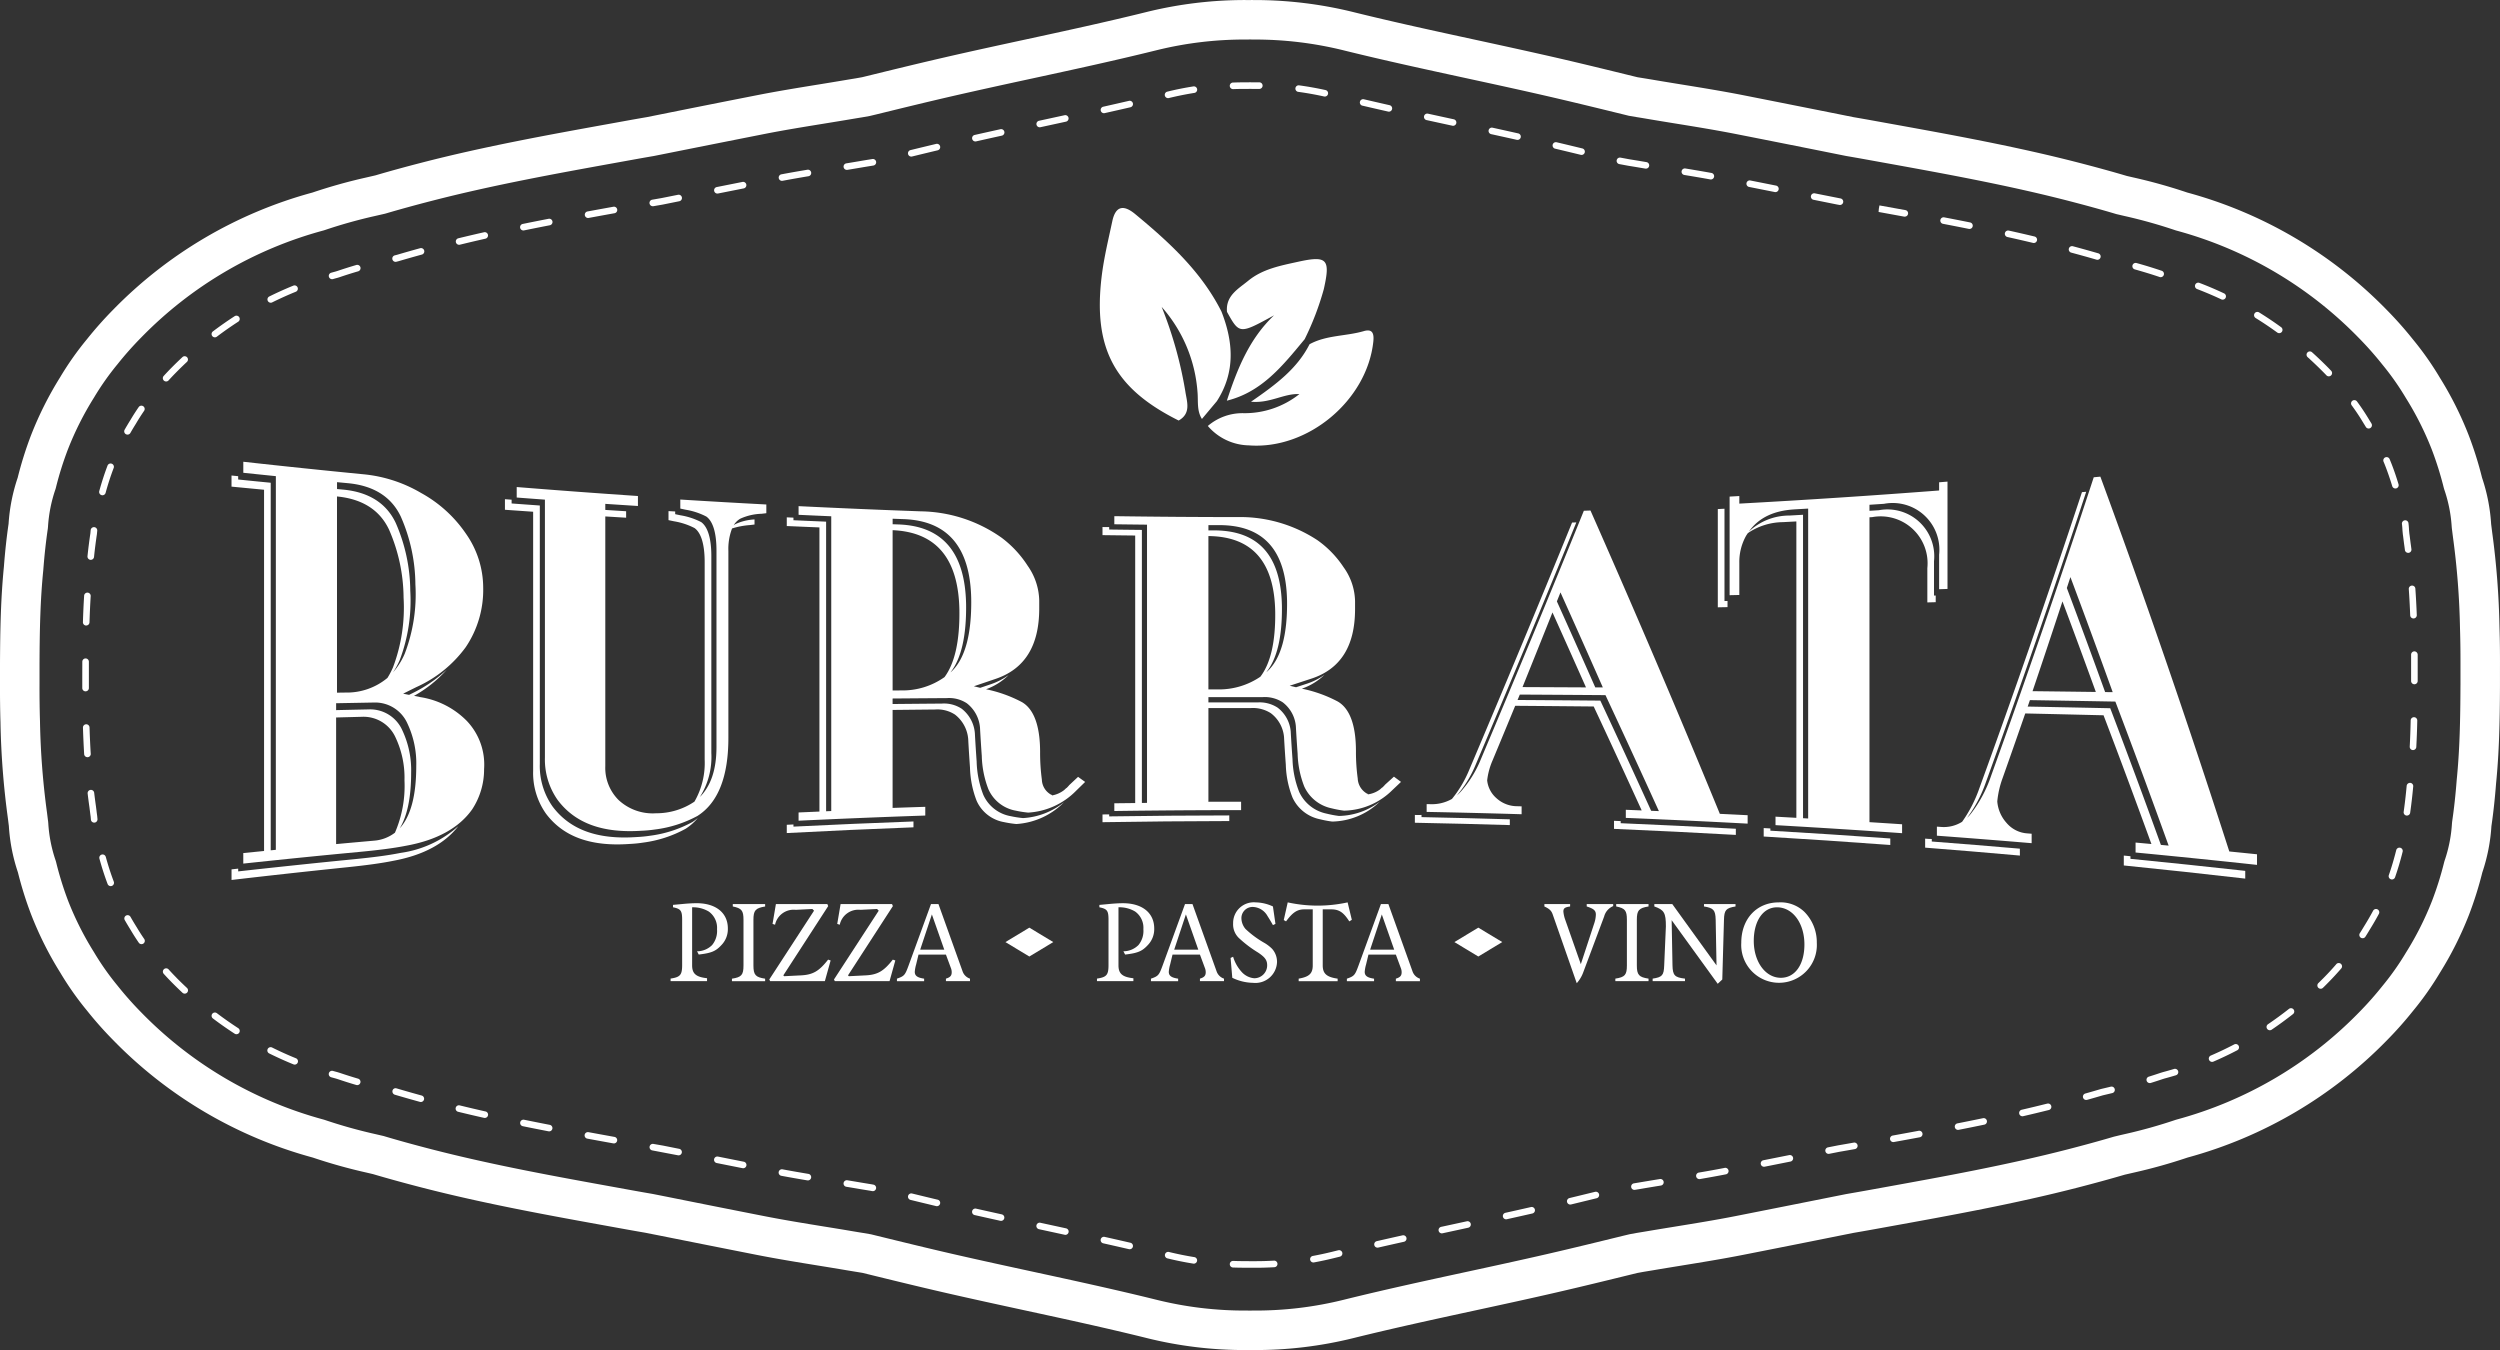 <svg xmlns="http://www.w3.org/2000/svg" xmlns:xlink="http://www.w3.org/1999/xlink" id="Group_97" data-name="Group 97" width="320.797" height="173.239" viewBox="0 0 320.797 173.239"><rect x="0" y="0" width="320.797" height="173.239" fill="#333333" stroke="none"/><defs><clipPath id="clip-path"><rect id="Rectangle_390" data-name="Rectangle 390" width="320.797" height="173.239" fill="#fff"></rect></clipPath></defs><g id="Group_95" data-name="Group 95" clip-path="url(#clip-path)"><path id="Path_495" data-name="Path 495" d="M203.1,179.309q-1.646.366-3.3.745a.422.422,0,0,0,.095.834.388.388,0,0,0,.095-.011q1.65-.378,3.293-.743a.422.422,0,0,0-.183-.825" transform="translate(-23.13 -20.791)" fill="#fff"></path><path id="Path_496" data-name="Path 496" d="M193.781,181.473l-.755.187c-.832.206-1.68.389-2.518.544a.422.422,0,0,0,.075.837.377.377,0,0,0,.077-.007c.856-.157,1.72-.344,2.569-.554l.753-.186a.422.422,0,0,0-.2-.82" transform="translate(-22.051 -21.042)" fill="#fff"></path><path id="Path_497" data-name="Path 497" d="M184.18,182.981c-.777.045-1.564.069-2.34.069l-.529,0-.11,0-.127,0-.1,0-.15-.005-.426,0q-.728,0-1.453-.027a.415.415,0,0,0-.438.407.423.423,0,0,0,.407.438q.741.027,1.484.027l.336,0,.232.005.105,0h.137l.113,0,.515,0c.792,0,1.6-.024,2.39-.07a.422.422,0,1,0-.049-.843" transform="translate(-20.7 -21.218)" fill="#fff"></path><path id="Path_498" data-name="Path 498" d="M172.864,182.382c-1.094-.176-2.2-.4-3.278-.664a.423.423,0,0,0-.2.821c1.1.27,2.229.5,3.344.676a.443.443,0,0,0,.068.006.423.423,0,0,0,.066-.84" transform="translate(-19.604 -21.07)" fill="#fff"></path><path id="Path_499" data-name="Path 499" d="M154.242,178.2l-3.3-.717a.422.422,0,0,0-.179.826l3.3.716a.405.405,0,0,0,.091.011.423.423,0,0,0,.089-.835" transform="translate(-17.443 -20.58)" fill="#fff"></path><path id="Path_500" data-name="Path 500" d="M163.574,180.284q-1.651-.382-3.3-.751a.422.422,0,1,0-.185.824q1.643.369,3.292.75a.433.433,0,0,0,.1.011.422.422,0,0,0,.095-.834" transform="translate(-18.526 -20.817)" fill="#fff"></path><path id="Path_501" data-name="Path 501" d="M169.759,57.463c1.64-.937,1.046-2.433.852-3.749a51.647,51.647,0,0,0-3.036-10.832,18.477,18.477,0,0,1,4.6,10.926c.105,1.164-.111,2.385.568,3.453l1.916-2.283c2.393-3.718,2.125-7.574.591-11.494-2.588-5.142-6.723-8.914-11.066-12.507-1.5-1.243-2.526-1.061-2.946.926-.5,2.349-1.074,4.693-1.361,7.071-1.118,9.265,1.659,14.385,9.88,18.489" transform="translate(-18.512 -3.501)" fill="#fff"></path><path id="Path_502" data-name="Path 502" d="M178.094,44.378c1.6,2.877,1.6,2.876,6.042.443-3.2,3.03-4.738,6.936-6.06,10.955,4.523-1.117,7.214-4.55,9.983-7.886a35.869,35.869,0,0,0,2.457-6.417c.872-3.877.445-4.346-3.331-3.515-2.244.493-4.535.926-6.371,2.433-1.276,1.046-2.908,1.913-2.719,3.985Z" transform="translate(-20.649 -4.361)" fill="#fff"></path><path id="Path_503" data-name="Path 503" d="M188.369,49.735c-1.589,3.137-4.3,5.164-7.512,7.376,2.454.23,4.222-1.081,6.209-.98a11.275,11.275,0,0,1-7.1,2.451,6.833,6.833,0,0,0-4.649,1.64h0a7.109,7.109,0,0,0,5.261,2.489c7.58.585,15.182-5.782,15.976-13.33.112-1.07-.139-1.646-1.229-1.329C193.032,48.721,190.534,48.547,188.369,49.735Z" transform="translate(-20.33 -5.562)" fill="#fff"></path><path id="Path_504" data-name="Path 504" d="M100.1,139.08v-7.454a3.935,3.935,0,0,1,2.13.54,2.56,2.56,0,0,1,1.065,2.269,2.847,2.847,0,0,1-.633,2.037,2.746,2.746,0,0,1-1.929.8l.216.416c1.59-.185,2.161-.416,2.87-1.172a2.942,2.942,0,0,0,.865-2.176c0-2.007-1.544-3.241-4.013-3.241-.447,0-1.064.031-1.852.108l-1.173.108v.309c1,.2,1.173.432,1.173,1.605v5.8c0,1.265-.231,1.559-1.482,1.744v.324h4.677v-.37c-1.42-.155-1.914-.586-1.914-1.651" transform="translate(-11.287 -15.202)" fill="#fff"></path><path id="Path_505" data-name="Path 505" d="M106.35,131.533c1.142.232,1.374.524,1.374,1.713V139.1c0,1.219-.247,1.513-1.482,1.7v.324H110.5v-.324c-1.234-.185-1.5-.478-1.5-1.7v-5.849c0-1.22.263-1.513,1.5-1.713v-.309H106.35Z" transform="translate(-12.32 -15.217)" fill="#fff"></path><path id="Path_506" data-name="Path 506" d="M115.7,140.376l-2.13.108-.108-.108,5.757-8.889-.109-.263h-6.6l-.432,2.547.324.108a2.437,2.437,0,0,1,2.655-1.914l2.13-.108.217.216-5.742,8.828.109.216h7.021l.741-2.655-.324-.108c-1.173,1.5-1.96,1.945-3.5,2.022" transform="translate(-12.947 -15.217)" fill="#fff"></path><path id="Path_507" data-name="Path 507" d="M125.09,140.376l-2.13.108-.108-.108,5.757-8.889-.109-.263h-6.6l-.432,2.547.324.108a2.437,2.437,0,0,1,2.655-1.914l2.13-.108.217.216-5.742,8.828.109.216h7.021l.741-2.655-.324-.108c-1.173,1.5-1.96,1.945-3.5,2.022" transform="translate(-14.036 -15.217)" fill="#fff"></path><path id="Path_508" data-name="Path 508" d="M138.606,139.836l-3.087-8.612h-.957l-2.87,7.872c-.463,1.266-.556,1.373-1.5,1.7v.324h3.488v-.324c-.865-.124-1.2-.37-1.2-.88a4.6,4.6,0,0,1,.17-.926l.309-1.281h3.519l.632,1.712a1.418,1.418,0,0,1,.109.556c0,.432-.186.648-.741.818v.324h3.086v-.324a1.5,1.5,0,0,1-.957-.957m-5.432-2.763,1.5-4.522,1.589,4.522Z" transform="translate(-15.097 -15.217)" fill="#fff"></path><path id="Path_509" data-name="Path 509" d="M162.621,137.275l.216.416c1.59-.185,2.161-.416,2.87-1.172a2.942,2.942,0,0,0,.865-2.176c0-2.006-1.543-3.241-4.013-3.241-.447,0-1.064.031-1.852.108l-1.172.109v.308c1,.2,1.172.433,1.172,1.605v5.8c0,1.266-.231,1.559-1.481,1.744v.324H163.9v-.37c-1.42-.155-1.914-.587-1.914-1.652v-7.454a3.933,3.933,0,0,1,2.13.54,2.559,2.559,0,0,1,1.065,2.269,2.849,2.849,0,0,1-.632,2.037,2.746,2.746,0,0,1-1.93.8" transform="translate(-18.464 -15.202)" fill="#fff"></path><path id="Path_510" data-name="Path 510" d="M175.476,139.836l-3.087-8.612h-.957l-2.87,7.872c-.463,1.266-.556,1.373-1.5,1.7v.324h3.488v-.324c-.865-.124-1.2-.37-1.2-.88a4.532,4.532,0,0,1,.17-.926l.309-1.281h3.518l.633,1.712a1.418,1.418,0,0,1,.109.556c0,.432-.186.648-.742.818v.324h3.087v-.324a1.5,1.5,0,0,1-.957-.957m-5.432-2.763,1.5-4.522,1.59,4.522Z" transform="translate(-19.372 -15.217)" fill="#fff"></path><path id="Path_511" data-name="Path 511" d="M181.676,140.719a2.462,2.462,0,0,1-1.666-.85,5,5,0,0,1-1.065-1.913l-.324.154.217,2.547a6.338,6.338,0,0,0,2.669.648,2.779,2.779,0,0,0,3.071-2.639,2.5,2.5,0,0,0-.633-1.728,4.883,4.883,0,0,0-.957-.741,12.457,12.457,0,0,1-2.454-1.806,2.2,2.2,0,0,1-.524-1.343,1.435,1.435,0,0,1,1.482-1.481,2.236,2.236,0,0,1,1.852,1.141c.216.339.463.742.71,1.189l.324-.155-.324-2.238a5.46,5.46,0,0,0-2.222-.525,2.654,2.654,0,0,0-2.886,2.7,2.421,2.421,0,0,0,.85,1.975,14.89,14.89,0,0,0,2.345,1.76c.9.6,1.173.987,1.173,1.635a1.654,1.654,0,0,1-1.636,1.667" transform="translate(-20.713 -15.188)" fill="#fff"></path><path id="Path_512" data-name="Path 512" d="M195.072,133.218l-.54-2.238a17.941,17.941,0,0,1-7.686,0l-.509,2.268.294.17c.849-1.157,1.435-1.544,2.361-1.544h1.064v7.192c0,1.034-.447,1.467-1.805,1.7v.324h5v-.324c-1.42-.2-1.914-.648-1.914-1.7v-7.192H192.4c1.033,0,1.6.371,2.345,1.544Z" transform="translate(-21.607 -15.188)" fill="#fff"></path><path id="Path_513" data-name="Path 513" d="M203.913,139.836l-3.087-8.612h-.957L197,139.1c-.463,1.266-.556,1.373-1.5,1.7v.324h3.488v-.324c-.865-.124-1.2-.37-1.2-.88a4.6,4.6,0,0,1,.17-.926l.309-1.281h3.519l.632,1.712a1.418,1.418,0,0,1,.109.556c0,.432-.186.648-.741.818v.324h3.086v-.324a1.5,1.5,0,0,1-.957-.957m-5.432-2.763,1.5-4.522,1.59,4.522Z" transform="translate(-22.67 -15.217)" fill="#fff"></path><path id="Path_514" data-name="Path 514" d="M229.6,131.533c.911.294,1.173.524,1.173,1.049a3.869,3.869,0,0,1-.217,1.142l-1.713,5.216-2.021-5.756a4.184,4.184,0,0,1-.217-1c0-.416.186-.555.864-.648v-.309h-3.3v.309c.663.309.895.54,1.065,1.018l3.086,8.828a4.367,4.367,0,0,0,.849-1.436l2.67-7.13a1.989,1.989,0,0,1,1.157-1.328v-.263H229.6Z" transform="translate(-25.994 -15.217)" fill="#fff"></path><path id="Path_515" data-name="Path 515" d="M238.726,140.793c-1.234-.185-1.5-.478-1.5-1.7v-5.849c0-1.219.263-1.513,1.5-1.712v-.309h-4.151v.309c1.142.232,1.374.524,1.374,1.712v5.849c0,1.22-.248,1.513-1.482,1.7v.324h4.259Z" transform="translate(-27.188 -15.217)" fill="#fff"></path><path id="Path_516" data-name="Path 516" d="M246.469,131.533c1.235.2,1.467.462,1.5,1.713l.109,5.849-5.68-7.872h-2.3v.309c1.266.447,1.482.818,1.482,2.562l-.216,5c-.047,1.281-.248,1.513-1.482,1.7v.324h4.151v-.324c-1.327-.154-1.574-.416-1.605-1.7l-.108-5.8,5.911,8.164.587-.555.216-7.655c.031-1.266.263-1.513,1.482-1.713v-.309h-4.044Z" transform="translate(-27.816 -15.217)" fill="#fff"></path><path id="Path_517" data-name="Path 517" d="M257.56,130.98c-2.839,0-4.814,2.115-4.814,5.186a4.854,4.854,0,1,0,9.692,0,5.549,5.549,0,0,0-1.59-3.967,4.4,4.4,0,0,0-3.288-1.219m.263,9.677c-1.976,0-3.473-2.053-3.473-4.738,0-2.561,1.2-4.306,2.979-4.306,2.021,0,3.519,2.038,3.519,4.769,0,2.578-1.2,4.275-3.025,4.275" transform="translate(-29.308 -15.188)" fill="#fff"></path><path id="Path_518" data-name="Path 518" d="M211.106,136.5l3.069,1.853,3.07-1.853-3.07-1.853Z" transform="translate(-24.48 -15.614)" fill="#fff"></path><path id="Path_519" data-name="Path 519" d="M149.007,134.648l-3.069,1.853,3.069,1.852,3.069-1.852Z" transform="translate(-16.923 -15.614)" fill="#fff"></path><path id="Path_520" data-name="Path 520" d="M55.3,123.349c-1.639.33-3.617.579-5.932.807q-7.456.736-14.906,1.567v-.355l-.854.093v1.361q7.448-.869,14.9-1.638c2.316-.24,4.294-.5,5.932-.835,3.762-.707,6.541-2.2,8.264-4.428a13.983,13.983,0,0,1-7.409,3.428" transform="translate(-3.897 -13.906)" fill="#fff"></path><path id="Path_521" data-name="Path 521" d="M98.046,113.364a6.827,6.827,0,0,1-.7.522,15.454,15.454,0,0,1-5.434,1.757,16.393,16.393,0,0,1-1.754.171c-4.924.338-8.488-.9-10.751-3.918a9.027,9.027,0,0,1-1.64-5.455V73.269q-1.81-.129-3.619-.262v-.483c-.286-.021-.57-.041-.856-.063v1.355q1.81.129,3.619.253v33.268a9.047,9.047,0,0,0,1.641,5.466c2.262,3.017,5.826,4.249,10.749,3.894a16.1,16.1,0,0,0,1.755-.177,15.443,15.443,0,0,0,5.433-1.777,6.975,6.975,0,0,0,1.558-1.381" transform="translate(-8.499 -8.403)" fill="#fff"></path><path id="Path_522" data-name="Path 522" d="M114.2,119.66v1.062q8.127-.426,16.258-.735v-.752q-7.7.281-15.4.662v-.278l-.857.042" transform="translate(-13.242 -13.826)" fill="#fff"></path><path id="Path_523" data-name="Path 523" d="M160.887,118.206l-.858.011v.993q8.134-.131,16.268-.146v-.723q-7.7.012-15.411.125Z" transform="translate(-18.557 -13.707)" fill="#fff"></path><path id="Path_524" data-name="Path 524" d="M217.55,118.85q-5.664-.166-11.328-.281v-.28c-.133.005-.265.013-.4.011l-.454-.009v1q6.092.119,12.185.3Z" transform="translate(-23.814 -13.717)" fill="#fff"></path><path id="Path_525" data-name="Path 525" d="M235.131,119.177l-.857-.036v1.035q7.818.332,15.633.773v-.789q-7.386-.4-14.776-.712Z" transform="translate(-27.166 -13.815)" fill="#fff"></path><path id="Path_526" data-name="Path 526" d="M250.586,85.679l-.389.008V73.842l-.857.044V86.493l1.246-.024Z" transform="translate(-28.913 -8.563)" fill="#fff"></path><path id="Path_527" data-name="Path 527" d="M272.245,121.529q-7.691-.55-15.388-1v-.285l-.857-.05v1.084q8.125.484,16.244,1.086Z" transform="translate(-29.685 -13.937)" fill="#fff"></path><path id="Path_528" data-name="Path 528" d="M291.587,123.016q-5.65-.485-11.3-.919v-.325c-.133,0-.265,0-.4-.01l-.453-.034v1.155q6.081.476,12.159,1.018Z" transform="translate(-32.402 -14.115)" fill="#fff"></path><path id="Path_529" data-name="Path 529" d="M309.123,124.27l-.854-.084v1.269q7.8.789,15.584,1.687v-.994q-7.361-.817-14.73-1.544Z" transform="translate(-35.746 -14.4)" fill="#fff"></path><path id="Path_530" data-name="Path 530" d="M39.291,116.82l-.656.065V69.717q-2.089-.2-4.176-.417v-.424c-.285-.029-.569-.056-.854-.086v1.426q2.089.2,4.176.4V116.97q-1.333.133-2.666.266v1.352q7.45-.8,14.906-1.5c2.316-.219,4.294-.46,5.933-.783,3.956-.709,6.839-2.277,8.535-4.681a9.345,9.345,0,0,0,1.526-5.173,8.125,8.125,0,0,0-2.2-6.154,10.671,10.671,0,0,0-5.991-3.072l-.8-.16a16.228,16.228,0,0,0,4.2-3.358,18.315,18.315,0,0,1-4.557,3.089l-.28.141-.759-.152q.849-.426,1.7-.847a15.864,15.864,0,0,0,6.331-5.121A13.136,13.136,0,0,0,65.9,83.194a12.084,12.084,0,0,0-2.2-6.919,16.668,16.668,0,0,0-5.766-5.244,17.942,17.942,0,0,0-7.289-2.39q-7.768-.756-15.527-1.618v1.417q2.089.219,4.176.431Zm7.736-.736V99.838l3.347-.088a4.5,4.5,0,0,1,4.294,2.687A12.068,12.068,0,0,1,55.8,107.9a15.091,15.091,0,0,1-1.224,6.721,5.012,5.012,0,0,1-2.689,1.025q-2.429.215-4.858.438m8.162-2.022c.972-1.611,1.463-3.98,1.463-7.123a12.027,12.027,0,0,0-1.13-5.452A4.515,4.515,0,0,0,51.228,98.8q-2.1.045-4.2.094v-.884l4.858-.091a4.537,4.537,0,0,1,4.295,2.7,11.994,11.994,0,0,1,1.13,5.442q0,5.672-2.12,8m-1.578-19.3a8.144,8.144,0,0,1-5.4,1.879l-1.073.015V71.477c3.276.316,5.506,1.765,6.68,4.263a22.129,22.129,0,0,1,1.864,8.714A21.687,21.687,0,0,1,54.329,93.4a10.187,10.187,0,0,1-.717,1.365M48.552,69.775c3.333.316,5.593,1.779,6.78,4.295A21.976,21.976,0,0,1,57.2,82.745a21.381,21.381,0,0,1-1.356,8.883,9.2,9.2,0,0,1-1.511,2.421,9.959,9.959,0,0,0,.854-1.569,21.517,21.517,0,0,0,1.356-8.909,22.038,22.038,0,0,0-1.864-8.692c-1.186-2.519-3.447-3.978-6.78-4.284l-.755-.069v-.883l1.412.133" transform="translate(-3.897 -7.772)" fill="#fff"></path><path id="Path_531" data-name="Path 531" d="M95.994,73.458l.679.145a8.9,8.9,0,0,1,2.661.879c.849.618,1.3,2.089,1.3,4.366v25.215c0,2.858-.716,4.985-2.127,6.4a9.6,9.6,0,0,0,1.469-5.635V79.569c0-2.282-.454-3.755-1.3-4.373a8.9,8.9,0,0,0-2.661-.875l-.679-.144V73.83c-.286-.017-.571-.03-.857-.047v1.159l.68.143a8.877,8.877,0,0,1,2.66.873c.85.618,1.3,2.094,1.3,4.381v25.322a9.931,9.931,0,0,1-1.309,5.4,8.711,8.711,0,0,1-4.932,1.495,6.416,6.416,0,0,1-4.81-1.706,5.821,5.821,0,0,1-1.7-4.338V74.466q1.337.082,2.673.164V73.8l-2.673-.169v-.778q2.094.139,4.188.272V71.846Q82.778,71.322,75,70.694V72.04q1.81.138,3.62.271v33.1a9.013,9.013,0,0,0,1.64,5.447c2.263,3.015,5.827,4.265,10.751,3.941a16.418,16.418,0,0,0,1.754-.165,15.416,15.416,0,0,0,5.434-1.739c2.6-1.658,3.963-4.957,3.963-10.006V78.909a7.341,7.341,0,0,1,.473-2.9,10.036,10.036,0,0,1,2.26-.432l.622-.073v-.651a6.6,6.6,0,0,0-2.484.61,2.208,2.208,0,0,0-.189.139,2.327,2.327,0,0,1,.847-.847,7.087,7.087,0,0,1,2.718-.63l.623-.072v-1.12q-5.522-.29-11.041-.635Z" transform="translate(-8.697 -8.198)" fill="#fff"></path><path id="Path_532" data-name="Path 532" d="M150.447,109.265a3.784,3.784,0,0,1-.367.392l-.016-.011-.259.243a3.5,3.5,0,0,1-1.568.7.111.111,0,0,0-.113-.093,2.285,2.285,0,0,1-1.191-1.932,25.583,25.583,0,0,1-.226-3.523c0-3.383-.794-5.522-2.324-6.422a17.188,17.188,0,0,0-4.614-1.655,7.985,7.985,0,0,0,2.9-1.825,8.663,8.663,0,0,1-2.4,1.218l-1.244.423-.818-.2,2.72-.923c3.8-1.259,5.668-4.256,5.668-9.069v-1a8.012,8.012,0,0,0-1.474-4.456,13.856,13.856,0,0,0-3.344-3.605,18.4,18.4,0,0,0-10.369-3.393q-7.848-.28-15.693-.666V74.58q2.1.1,4.192.188v37.824l-.659.028V75.459q-2.1-.088-4.191-.183v-.332l-.857-.038V76.02q2.1.093,4.191.178v36.46q-1.338.057-2.677.116v1.058q8.127-.386,16.259-.662v-1.12q-2.1.066-4.193.141V99.619q2.726-.029,5.453-.057a4.12,4.12,0,0,1,2.55.653,4.409,4.409,0,0,1,1.7,3.168s.057,1.207.226,3.616a12.685,12.685,0,0,0,.85,4.271,4.729,4.729,0,0,0,3.513,2.742,13.349,13.349,0,0,0,1.587.245,9.39,9.39,0,0,0,6.121-2.8,9.222,9.222,0,0,1-5.264,2.039,13.43,13.43,0,0,1-1.588-.248,4.739,4.739,0,0,1-3.513-2.745,12.674,12.674,0,0,1-.85-4.267c-.17-2.405-.227-3.61-.227-3.61a4.406,4.406,0,0,0-1.7-3.167,4.133,4.133,0,0,0-2.55-.656q-3.156.025-6.31.056v-.708q3.484-.028,6.969-.052a4.144,4.144,0,0,1,2.55.659,4.409,4.409,0,0,1,1.7,3.166s.057,1.2.227,3.608a12.656,12.656,0,0,0,.85,4.264,4.75,4.75,0,0,0,3.514,2.748,13.077,13.077,0,0,0,1.587.249,9.372,9.372,0,0,0,6.178-2.83l1.133-1.106-.907-.652-1.133,1.06M127.781,97.12V76.553c5.6.238,8.457,3.641,8.57,10.266.05,3.938-.591,6.806-1.905,8.583a9.275,9.275,0,0,1-5.531,1.712l-1.133.006m7.536-2.414c-.035.032-.072.058-.108.09,1.382-1.761,2.049-4.682,2-8.715-.113-6.656-3-10.06-8.669-10.265l-.758-.027v-.707l1.416.051c5.666.21,8.556,3.611,8.669,10.261.057,4.533-.793,7.662-2.55,9.312" transform="translate(-13.242 -8.52)" fill="#fff"></path><path id="Path_533" data-name="Path 533" d="M195.926,109.753l-.016-.012-.261.237a3.4,3.4,0,0,1-1.567.644.117.117,0,0,0-.114-.1,2.343,2.343,0,0,1-1.19-1.947,25.025,25.025,0,0,1-.227-3.492c0-3.348-.794-5.474-2.324-6.371a17.131,17.131,0,0,0-4.616-1.655,7.881,7.881,0,0,0,2.9-1.776,8.575,8.575,0,0,1-2.4,1.186l-1.247.408-.816-.194,2.721-.891c3.8-1.218,5.668-4.19,5.668-8.954v-.99a7.7,7.7,0,0,0-1.474-4.374,12.991,12.991,0,0,0-3.344-3.459,18.029,18.029,0,0,0-10.373-2.972q-7.852-.007-15.7-.119v1.04q2.1.028,4.195.05v35.7l-.659.008V76.686q-2.1-.021-4.195-.05v-.311c-.286,0-.571-.005-.858-.01v1.041q2.1.028,4.195.05v34.328q-1.339.015-2.679.031v.991q8.134-.113,16.269-.115v-1.079q-2.1,0-4.195.008V99.545q2.728,0,5.456,0a4.241,4.241,0,0,1,2.55.658,4.3,4.3,0,0,1,1.7,3.1s.057,1.174.227,3.523a12.309,12.309,0,0,0,.85,4.184,4.954,4.954,0,0,0,3.514,2.8,13.829,13.829,0,0,0,1.588.3,9.021,9.021,0,0,0,6.122-2.565,8.909,8.909,0,0,1-5.264,1.845,14.016,14.016,0,0,1-1.588-.3,4.955,4.955,0,0,1-3.514-2.8,12.332,12.332,0,0,1-.85-4.185c-.17-2.349-.227-3.524-.227-3.524a4.305,4.305,0,0,0-1.7-3.1,4.234,4.234,0,0,0-2.55-.659q-3.157,0-6.314,0V98.14q3.486,0,6.972,0a4.241,4.241,0,0,1,2.551.66,4.312,4.312,0,0,1,1.7,3.1s.057,1.175.226,3.525a12.348,12.348,0,0,0,.85,4.186,4.956,4.956,0,0,0,3.514,2.8,13.879,13.879,0,0,0,1.588.3,9.016,9.016,0,0,0,6.179-2.616q.566-.537,1.133-1.074l-.907-.674-1.133,1.026a3.65,3.65,0,0,1-.367.38m-22.307-12.6V77.475c5.6.056,8.461,3.274,8.573,9.718.05,3.825-.591,6.614-1.905,8.332a9.426,9.426,0,0,1-5.535,1.627h-1.133m7.539-2.3c-.035.031-.072.057-.107.087,1.382-1.705,2.049-4.55,2-8.473-.113-6.484-3-9.7-8.672-9.718l-.758,0v-.676l1.417,0c5.668.011,8.559,3.229,8.672,9.714.057,4.416-.793,7.469-2.55,9.065" transform="translate(-18.557 -8.688)" fill="#fff"></path><path id="Path_534" data-name="Path 534" d="M207.533,111.784l-.454-.009v1q6.093.118,12.186.3v-1.013l-.568-.016a3.94,3.94,0,0,1-2.663-1.032,3.515,3.515,0,0,1-1.19-2.283,8.928,8.928,0,0,1,.68-2.53q1.459-3.5,2.917-7.041,5.036.04,10.073.088,3.08,6.579,6.161,13.338l-2.039-.082v1.039q7.817.318,15.632.737V113.2q-1.784-.09-3.567-.176c-5.531-13.49-11.064-26.39-16.6-38.923l-.85.032c-4.4,10.867-8.8,21.442-13.2,31.848a14.39,14.39,0,0,1-2.607,4.211,4.846,4.846,0,0,1-.487.468,14.559,14.559,0,0,0,2.436-4c4.3-10.148,8.594-20.458,12.89-31.033l-.544.019c-4.4,10.819-8.8,21.358-13.2,31.74a14.789,14.789,0,0,1-2.212,3.724,5.193,5.193,0,0,1-2.789.674M229.69,96.8l-.974,0q-2.462-5.569-4.926-11.038l.461-1.153q2.72,6.039,5.439,12.2m-6.465-9.628q2.148,4.771,4.3,9.617-4.071-.02-8.144-.039Q221.3,92,223.225,87.177m6.8,10.614q3.428,7.332,6.854,14.882l-.993-.04q-3.259-7.17-6.52-14.138-5.31-.046-10.621-.081l.288-.694q5.5.032,10.991.072" transform="translate(-24.013 -8.593)" fill="#fff"></path><path id="Path_535" data-name="Path 535" d="M252.3,80.356a6.86,6.86,0,0,1,.85-3.467c.075-.132.163-.248.244-.373a8.137,8.137,0,0,1,4.47-1.408l1.755-.092v38.032q-1.338-.074-2.675-.148v1.088q8.125.46,16.243,1.031v-1.144q-2.094-.139-4.187-.271V74.484l.354-.021a6.022,6.022,0,0,1,7.072,6.544v4.4l1.074-.029v-.855l-.219.006V80.116a6.007,6.007,0,0,0-7.071-6.54L269,73.652v-.774l1.867-.124a5.994,5.994,0,0,1,7.071,6.534v4.426l1.075-.036V69.906l-1.075.087v1.051q-12.811.984-25.638,1.685v-.972l-1.246.07V84.481l1.246-.029Zm7.078-6.888q.878-.05,1.755-.1v39.766l-.658-.036V74.16l-1.755.1a7.545,7.545,0,0,0-5.2,2.064c1.223-1.737,3.143-2.7,5.857-2.853" transform="translate(-29.112 -8.106)" fill="#fff"></path><path id="Path_536" data-name="Path 536" d="M302.115,69.186l-.848.08c-4.388,13.421-8.779,26.152-13.171,38.314a16.621,16.621,0,0,1-2.6,4.865,5,5,0,0,1-.487.529,16.812,16.812,0,0,0,2.431-4.612c4.288-11.835,8.574-24.212,12.859-37.234l-.543.047c-4.389,13.309-8.779,25.94-13.172,38.014a17.112,17.112,0,0,1-2.207,4.286,4.423,4.423,0,0,1-2.783.654l-.453-.032v1.161q6.08.45,12.158.961v-1.212l-.566-.045a3.815,3.815,0,0,1-2.657-1.348,4.679,4.679,0,0,1-1.187-2.756,11.957,11.957,0,0,1,.679-2.975q1.455-4.108,2.91-8.311,5.024.113,10.047.235,3.072,8.056,6.144,16.519l-2.034-.187v1.277q7.795.743,15.582,1.588,0-.68,0-1.361-1.777-.183-3.555-.361c-5.513-17.144-11.028-33.1-16.547-48.1M303.7,96.84l-.971-.011q-2.456-6.805-4.914-13.356c.153-.468.307-.933.46-1.4Q300.985,89.3,303.7,96.84m-6.447-11.647q2.143,5.714,4.284,11.621-4.06-.053-8.122-.1,1.919-5.677,3.838-11.519m12.631,31.245q-3.25-9-6.5-17.538-5.295-.111-10.593-.213c.1-.277.191-.549.286-.827q5.485.089,10.964.187,3.419,8.992,6.835,18.482l-.989-.091" transform="translate(-32.601 -8.023)" fill="#fff"></path><path id="Path_537" data-name="Path 537" d="M94.7,29.744a.422.422,0,0,0,.074-.007l1.193-.207L98.1,29.1a.422.422,0,0,0-.166-.828l-2.123.424-1.186.206a.422.422,0,0,0,.072.838" transform="translate(-10.932 -3.278)" fill="#fff"></path><path id="Path_538" data-name="Path 538" d="M104.075,27.9a.385.385,0,0,0,.083-.009l3.313-.659a.423.423,0,0,0-.164-.829l-3.314.66a.422.422,0,0,0,.082.836" transform="translate(-12.019 -3.061)" fill="#fff"></path><path id="Path_539" data-name="Path 539" d="M349.737,113.635a.428.428,0,0,0-.459.382c-.11,1.19-.235,2.281-.385,3.335a.421.421,0,0,0,.359.477.34.34,0,0,0,.059,0,.421.421,0,0,0,.417-.363c.152-1.069.279-2.173.391-3.377a.424.424,0,0,0-.383-.459" transform="translate(-40.457 -13.177)" fill="#fff"></path><path id="Path_540" data-name="Path 540" d="M85.3,31.452a.453.453,0,0,0,.077-.007q1.667-.308,3.323-.606a.422.422,0,0,0-.151-.831q-1.656.3-3.325.606a.423.423,0,0,0,.076.838" transform="translate(-9.842 -3.479)" fill="#fff"></path><path id="Path_541" data-name="Path 541" d="M122.871,24.476a.364.364,0,0,0,.069-.006q.865-.142,1.727-.288c.419-.072.838-.14,1.259-.208l.347-.057a.422.422,0,1,0-.136-.834l-.347.057q-.633.1-1.264.209-.861.146-1.723.288a.422.422,0,0,0,.068.839" transform="translate(-14.199 -2.676)" fill="#fff"></path><path id="Path_542" data-name="Path 542" d="M150.855,18.272a.447.447,0,0,0,.09-.01l3.3-.717a.423.423,0,0,0-.18-.826l-3.3.717a.423.423,0,0,0,.09.835" transform="translate(-17.444 -1.938)" fill="#fff"></path><path id="Path_543" data-name="Path 543" d="M141.524,20.325a.429.429,0,0,0,.094-.011q1.648-.373,3.3-.736a.422.422,0,0,0-.182-.825c-1.1.242-2.2.488-3.3.736a.422.422,0,0,0,.093.835" transform="translate(-16.362 -2.173)" fill="#fff"></path><path id="Path_544" data-name="Path 544" d="M132.224,22.513a.429.429,0,0,0,.1-.012q1.635-.4,3.283-.793a.422.422,0,0,0-.2-.821q-1.647.393-3.287.794a.422.422,0,0,0,.1.833" transform="translate(-15.283 -2.421)" fill="#fff"></path><path id="Path_545" data-name="Path 545" d="M75.914,33.254A.39.39,0,0,0,76,33.245q1.655-.338,3.31-.66a.422.422,0,1,0-.161-.829q-1.66.322-3.318.661a.422.422,0,0,0,.084.836" transform="translate(-8.754 -3.681)" fill="#fff"></path><path id="Path_546" data-name="Path 546" d="M178.94,12.821h.016q.741-.028,1.482-.027l.448,0L181,12.79l.12,0,.09,0,.16.005.381,0c.187,0,.374,0,.56,0h0a.423.423,0,0,0,.007-.845c-.191,0-.381,0-.573,0l-.367,0-.163-.005h-.233l-.115.005-.436,0q-.756,0-1.513.027a.422.422,0,0,0,.015.844" transform="translate(-20.701 -1.385)" fill="#fff"></path><path id="Path_547" data-name="Path 547" d="M113.449,26.062a.482.482,0,0,0,.079-.007c1.1-.206,2.207-.4,3.32-.586a.422.422,0,0,0-.14-.833c-1.117.187-2.233.382-3.335.589a.422.422,0,0,0,.077.837" transform="translate(-13.106 -2.856)" fill="#fff"></path><path id="Path_548" data-name="Path 548" d="M188.417,13.227c1.1.15,2.206.348,3.291.589a.471.471,0,0,0,.092.01.422.422,0,0,0,.09-.835c-1.108-.245-2.238-.447-3.358-.6a.423.423,0,1,0-.115.837" transform="translate(-21.806 -1.436)" fill="#fff"></path><path id="Path_549" data-name="Path 549" d="M169.491,14.047a.429.429,0,0,0,.1-.012c1.079-.263,2.182-.484,3.279-.659a.422.422,0,1,0-.133-.834c-1.119.178-2.245.4-3.344.672a.422.422,0,0,0,.1.833" transform="translate(-19.605 -1.454)" fill="#fff"></path><path id="Path_550" data-name="Path 550" d="M197.715,15.227q1.648.386,3.3.759A.429.429,0,0,0,201.1,16a.422.422,0,0,0,.093-.835q-1.643-.373-3.29-.757a.422.422,0,1,0-.193.822" transform="translate(-22.889 -1.669)" fill="#fff"></path><path id="Path_551" data-name="Path 551" d="M160.188,16.222a.415.415,0,0,0,.093-.011q1.646-.369,3.3-.751a.422.422,0,1,0-.191-.823q-1.647.382-3.291.751a.422.422,0,0,0,.092.835" transform="translate(-18.526 -1.696)" fill="#fff"></path><path id="Path_552" data-name="Path 552" d="M327.374,46.055c.941.582,1.875,1.208,2.779,1.865a.422.422,0,0,0,.5-.683c-.92-.669-1.873-1.307-2.831-1.9a.422.422,0,1,0-.445.718" transform="translate(-37.938 -5.25)" fill="#fff"></path><path id="Path_553" data-name="Path 553" d="M15.243,124.338a.422.422,0,1,0-.814.223c.314,1.149.657,2.214,1.049,3.252a.423.423,0,0,0,.4.274.449.449,0,0,0,.149-.027.424.424,0,0,0,.246-.545c-.383-1.014-.719-2.053-1.026-3.176" transform="translate(-1.671 -14.382)" fill="#fff"></path><path id="Path_554" data-name="Path 554" d="M14.7,71.341a.409.409,0,0,0,.112.015.422.422,0,0,0,.407-.31c.309-1.125.645-2.163,1.03-3.175a.423.423,0,1,0-.79-.3c-.393,1.037-.738,2.1-1.054,3.251a.423.423,0,0,0,.3.519" transform="translate(-1.668 -7.804)" fill="#fff"></path><path id="Path_555" data-name="Path 555" d="M318.9,41.859c1.038.4,2.074.837,3.078,1.311a.422.422,0,0,0,.36-.764c-1.024-.483-2.078-.933-3.137-1.337a.423.423,0,1,0-.3.789" transform="translate(-36.947 -4.759)" fill="#fff"></path><path id="Path_556" data-name="Path 556" d="M309.825,38.993c1.07.3,2.148.626,3.207.985a.423.423,0,0,0,.271-.8c-1.073-.362-2.168-.7-3.253-1a.422.422,0,0,0-.225.814" transform="translate(-35.891 -4.425)" fill="#fff"></path><path id="Path_557" data-name="Path 557" d="M13.857,117.31l-.068-.538q-.123-.865-.228-1.748a.422.422,0,0,0-.839.1c.071.6.148,1.184.23,1.76l.071.564c.027.215.053.431.082.621l.036.4a.424.424,0,0,0,.421.384l.039,0a.423.423,0,0,0,.382-.46l-.04-.42c-.031-.206-.057-.414-.086-.657" transform="translate(-1.475 -13.295)" fill="#fff"></path><path id="Path_558" data-name="Path 558" d="M13.075,80.712l.044,0a.423.423,0,0,0,.42-.379c.106-1.018.225-1.965.369-2.917l.042-.44a.423.423,0,0,0-.382-.46.427.427,0,0,0-.46.381l-.038.416c-.142.942-.263,1.9-.371,2.932a.423.423,0,0,0,.377.464" transform="translate(-1.472 -8.873)" fill="#fff"></path><path id="Path_559" data-name="Path 559" d="M12.446,90.239h.013a.422.422,0,0,0,.422-.409c.036-1.211.087-2.31.153-3.361a.422.422,0,0,0-.394-.448.418.418,0,0,0-.448.4c-.067,1.06-.118,2.169-.155,3.389a.422.422,0,0,0,.409.435" transform="translate(-1.396 -9.975)" fill="#fff"></path><path id="Path_560" data-name="Path 560" d="M350.328,104.1h-.007a.425.425,0,0,0-.426.413c-.027,1.22-.067,2.321-.123,3.363a.423.423,0,0,0,.4.445h.022a.423.423,0,0,0,.422-.4c.055-1.052.1-2.16.124-3.389a.422.422,0,0,0-.412-.431" transform="translate(-40.559 -12.071)" fill="#fff"></path><path id="Path_561" data-name="Path 561" d="M13.038,108.9c-.065-1.067-.116-2.2-.153-3.363a.422.422,0,1,0-.844.027c.037,1.173.089,2.313.154,3.388a.422.422,0,0,0,.422.4h.026a.422.422,0,0,0,.4-.447" transform="translate(-1.396 -12.19)" fill="#fff"></path><path id="Path_562" data-name="Path 562" d="M300.592,36.557c1.151.309,2.217.606,3.246.905a.415.415,0,0,0,.118.017.423.423,0,0,0,.118-.828c-1.033-.3-2.106-.6-3.262-.91a.422.422,0,1,0-.219.816" transform="translate(-34.82 -4.143)" fill="#fff"></path><path id="Path_563" data-name="Path 563" d="M12.367,99.793a.423.423,0,0,0,.423-.423V97.895l0-1.9a.423.423,0,0,0-.421-.424h0a.421.421,0,0,0-.422.421l-.005,1.905,0,.894,0,.582a.423.423,0,0,0,.423.423" transform="translate(-1.385 -11.082)" fill="#fff"></path><path id="Path_564" data-name="Path 564" d="M216.379,19.358q1.644.361,3.3.731a.428.428,0,0,0,.093.011.422.422,0,0,0,.093-.835q-1.652-.371-3.3-.733a.423.423,0,0,0-.181.826" transform="translate(-25.053 -2.148)" fill="#fff"></path><path id="Path_565" data-name="Path 565" d="M235,23.709l1.124.209c.483.079.965.156,1.445.239l.769.129a.373.373,0,0,0,.07.006.422.422,0,0,0,.069-.839l-.766-.13c-.482-.081-.967-.16-1.442-.237l-1.115-.207a.422.422,0,1,0-.154.83" transform="translate(-27.21 -2.652)" fill="#fff"></path><path id="Path_566" data-name="Path 566" d="M225.69,21.471q1.64.389,3.283.789a.435.435,0,0,0,.1.012.422.422,0,0,0,.1-.833q-1.644-.4-3.288-.79a.423.423,0,1,0-.2.822" transform="translate(-26.133 -2.393)" fill="#fff"></path><path id="Path_567" data-name="Path 567" d="M207.043,17.326q1.66.363,3.3.719a.46.46,0,0,0,.09.01.423.423,0,0,0,.089-.835q-1.64-.355-3.3-.719a.423.423,0,1,0-.18.826" transform="translate(-23.97 -1.912)" fill="#fff"></path><path id="Path_568" data-name="Path 568" d="M350.817,94.964a.439.439,0,0,0-.425-.42.423.423,0,0,0-.42.425l0,.878,0,.647v1.85a.423.423,0,0,0,.422.423h0a.423.423,0,0,0,.423-.422V96.941l0-1.094Z" transform="translate(-40.582 -10.963)" fill="#fff"></path><path id="Path_569" data-name="Path 569" d="M263.186,28.888l2.983.6.343.062a.408.408,0,0,0,.072.006.423.423,0,0,0,.071-.839l-3.3-.654a.422.422,0,1,0-.165.828" transform="translate(-30.479 -3.253)" fill="#fff"></path><path id="Path_570" data-name="Path 570" d="M276.038,31.254a.422.422,0,0,0,.075-.838l-3.325-.6-.076.416-.037.423,3.286.6a.453.453,0,0,0,.077.007" transform="translate(-31.619 -3.457)" fill="#fff"></path><path id="Path_571" data-name="Path 571" d="M244.434,25.288c1.106.182,2.219.37,3.324.569a.442.442,0,0,0,.076.007.422.422,0,0,0,.074-.838c-1.109-.2-2.227-.389-3.337-.572a.422.422,0,0,0-.137.834" transform="translate(-28.303 -2.835)" fill="#fff"></path><path id="Path_572" data-name="Path 572" d="M281.98,32.377q1.656.318,3.313.651a.443.443,0,0,0,.084.008.422.422,0,0,0,.082-.836q-1.659-.334-3.32-.652a.422.422,0,0,0-.159.829" transform="translate(-32.658 -3.657)" fill="#fff"></path><path id="Path_573" data-name="Path 573" d="M291.33,34.293q1.648.365,3.286.756a.422.422,0,1,0,.2-.821q-1.643-.393-3.3-.759a.422.422,0,0,0-.183.825" transform="translate(-33.744 -3.88)" fill="#fff"></path><path id="Path_574" data-name="Path 574" d="M253.816,27.02l3.314.659a.432.432,0,0,0,.082.008.422.422,0,0,0,.082-.836l-3.314-.659a.423.423,0,0,0-.164.829" transform="translate(-29.393 -3.036)" fill="#fff"></path><path id="Path_575" data-name="Path 575" d="M348.2,123.05a.424.424,0,0,0-.513.307c-.288,1.147-.6,2.2-.949,3.2a.422.422,0,1,0,.8.278c.359-1.033.677-2.1.971-3.274a.423.423,0,0,0-.307-.513" transform="translate(-40.205 -14.267)" fill="#fff"></path><path id="Path_576" data-name="Path 576" d="M331.86,146.43c-.878.692-1.788,1.357-2.7,1.975a.423.423,0,0,0,.474.7c.931-.63,1.856-1.308,2.75-2.011a.422.422,0,1,0-.522-.664" transform="translate(-38.147 -16.969)" fill="#fff"></path><path id="Path_577" data-name="Path 577" d="M337.345,54.076a.422.422,0,1,0,.61-.584c-.128-.133-.257-.266-.385-.4-.671-.677-1.366-1.342-2.067-1.974a.422.422,0,1,0-.566.627c.689.622,1.373,1.276,2.032,1.942q.188.19.376.385" transform="translate(-38.823 -5.915)" fill="#fff"></path><path id="Path_578" data-name="Path 578" d="M212.434,177.269l-3.3.716a.423.423,0,0,0,.089.835.392.392,0,0,0,.09-.01l3.3-.716a.422.422,0,1,0-.179-.826" transform="translate(-24.212 -20.555)" fill="#fff"></path><path id="Path_579" data-name="Path 579" d="M342.894,61.1c.087.138.172.277.255.415a.422.422,0,0,0,.723-.437c-.086-.142-.173-.284-.258-.42l-.047-.078A27.968,27.968,0,0,0,342,58.225a.423.423,0,0,0-.68.5,27.129,27.129,0,0,1,1.521,2.291Z" transform="translate(-39.569 -6.732)" fill="#fff"></path><path id="Path_580" data-name="Path 580" d="M144.907,176.168q-1.647-.363-3.3-.736a.423.423,0,0,0-.187.825c1.1.248,2.2.494,3.3.736a.407.407,0,0,0,.092.01.422.422,0,0,0,.09-.835" transform="translate(-16.361 -20.342)" fill="#fff"></path><path id="Path_581" data-name="Path 581" d="M221.76,175.2q-1.644.375-3.294.741a.423.423,0,0,0,.091.835.4.4,0,0,0,.091-.011q1.651-.366,3.3-.742a.423.423,0,0,0-.188-.824" transform="translate(-25.295 -20.315)" fill="#fff"></path><path id="Path_582" data-name="Path 582" d="M57.361,37.777a.429.429,0,0,0,.094-.011l.071-.017.271-.071c.939-.278,1.91-.553,2.929-.833a.423.423,0,1,0-.225-.815q-1.534.422-2.931.835l-.3.077a.423.423,0,0,0,.095.835" transform="translate(-6.603 -4.176)" fill="#fff"></path><path id="Path_583" data-name="Path 583" d="M338.792,139.936c-.53.614-1.071,1.2-1.608,1.741q-.343.346-.69.684a.422.422,0,1,0,.588.606q.354-.343.7-.7c.55-.555,1.1-1.155,1.647-1.782a.422.422,0,0,0-.639-.553" transform="translate(-39.004 -16.21)" fill="#fff"></path><path id="Path_584" data-name="Path 584" d="M287.379,162.3q-1.651.343-3.307.669a.423.423,0,0,0,.08.837.371.371,0,0,0,.082-.009q1.66-.326,3.317-.67a.423.423,0,0,0-.172-.827" transform="translate(-32.901 -18.819)" fill="#fff"></path><path id="Path_585" data-name="Path 585" d="M305.926,157.725l-1.264.3c-.656.194-1.326.387-2.017.581a.422.422,0,1,0,.228.813c.695-.194,1.369-.389,2.017-.58l1.226-.291a.423.423,0,0,0-.189-.824" transform="translate(-35.058 -18.288)" fill="#fff"></path><path id="Path_586" data-name="Path 586" d="M296.684,160.188q-1.631.408-3.278.789a.423.423,0,0,0,.095.835.392.392,0,0,0,.1-.011q1.654-.382,3.293-.792a.422.422,0,1,0-.205-.82" transform="translate(-33.985 -18.574)" fill="#fff"></path><path id="Path_587" data-name="Path 587" d="M323.883,151.583c-.985.515-2,1-3.021,1.438a.423.423,0,0,0,.167.811.432.432,0,0,0,.167-.034c1.039-.447,2.075-.941,3.078-1.466a.423.423,0,0,0-.392-.749" transform="translate(-37.177 -17.572)" fill="#fff"></path><path id="Path_588" data-name="Path 588" d="M315.1,155.158c-.473.143-.949.278-1.443.41l-.283.086q-.753.255-1.508.49a.422.422,0,0,0,.125.826.407.407,0,0,0,.125-.019c.511-.157,1.021-.324,1.518-.492l.255-.079q.733-.195,1.455-.414a.422.422,0,1,0-.244-.808" transform="translate(-36.129 -17.99)" fill="#fff"></path><path id="Path_589" data-name="Path 589" d="M231.051,172.992q-1.632.4-3.282.8a.423.423,0,0,0,.1.834.428.428,0,0,0,.1-.012q1.648-.4,3.285-.8a.422.422,0,1,0-.2-.82" transform="translate(-26.374 -20.059)" fill="#fff"></path><path id="Path_590" data-name="Path 590" d="M249.851,169.52c-1.092.213-2.2.413-3.315.6a.423.423,0,0,0,.072.839.489.489,0,0,0,.072-.006c1.121-.194,2.237-.394,3.334-.608a.422.422,0,0,0-.162-.829" transform="translate(-28.547 -19.656)" fill="#fff"></path><path id="Path_591" data-name="Path 591" d="M240.446,171.137q-1.334.217-2.665.442l-.668.111a.423.423,0,0,0,.068.84.474.474,0,0,0,.068-.006l.675-.112c.885-.151,1.771-.3,2.658-.441a.422.422,0,0,0-.135-.834" transform="translate(-27.454 -19.844)" fill="#fff"></path><path id="Path_592" data-name="Path 592" d="M278.009,164.134q-1.666.309-3.321.609a.422.422,0,0,0,.075.838.38.38,0,0,0,.076-.007c1.1-.2,2.214-.4,3.324-.61a.422.422,0,1,0-.154-.83" transform="translate(-31.812 -19.032)" fill="#fff"></path><path id="Path_593" data-name="Path 593" d="M268.611,165.845q-1.013.182-2.018.354l-1.312.259a.423.423,0,0,0,.081.837.432.432,0,0,0,.082-.008l1.3-.258c.661-.114,1.337-.231,2.014-.352a.423.423,0,0,0-.149-.832" transform="translate(-30.722 -19.23)" fill="#fff"></path><path id="Path_594" data-name="Path 594" d="M259.223,167.662l-3.313.66a.422.422,0,0,0,.081.836.441.441,0,0,0,.083-.008l3.314-.66a.422.422,0,1,0-.165-.828" transform="translate(-29.635 -19.441)" fill="#fff"></path><path id="Path_595" data-name="Path 595" d="M24.059,54.947a.424.424,0,0,0,.313-.139c.325-.359.656-.705.985-1.038q.676-.684,1.37-1.334a.422.422,0,1,0-.577-.616q-.705.66-1.394,1.355-.507.512-1.01,1.065a.422.422,0,0,0,.314.706" transform="translate(-2.741 -5.996)" fill="#fff"></path><path id="Path_596" data-name="Path 596" d="M25.393,141.763c-.34-.342-.679-.7-1.014-1.071a.422.422,0,1,0-.626.568q.516.57,1.039,1.1.672.68,1.364,1.327a.416.416,0,0,0,.289.114.422.422,0,0,0,.289-.73q-.68-.636-1.341-1.3" transform="translate(-2.742 -16.298)" fill="#fff"></path><path id="Path_597" data-name="Path 597" d="M19.616,134.356l-.05-.083q-.381-.613-.729-1.224a.422.422,0,0,0-.734.419c.238.417.487.835.743,1.247l.045.075c.312.528.652,1.059,1.01,1.58a.422.422,0,0,0,.7-.479c-.347-.5-.677-1.02-.981-1.534" transform="translate(-2.093 -15.403)" fill="#fff"></path><path id="Path_598" data-name="Path 598" d="M34.131,148.975c-.926-.6-1.848-1.247-2.741-1.923a.422.422,0,0,0-.51.674c.909.689,1.849,1.347,2.792,1.958a.422.422,0,0,0,.459-.709" transform="translate(-3.561 -17.042)" fill="#fff"></path><path id="Path_599" data-name="Path 599" d="M18.245,62.542a.423.423,0,0,0,.576-.156c.226-.4.462-.791.711-1.19l.05-.084c.308-.521.645-1.048,1-1.566a.422.422,0,0,0-.695-.48c-.369.534-.717,1.079-1.033,1.612l-.046.075q-.377.607-.723,1.213a.422.422,0,0,0,.156.576" transform="translate(-2.091 -6.828)" fill="#fff"></path><path id="Path_600" data-name="Path 600" d="M344.8,131.991a.423.423,0,0,0-.572.172c-.359.667-.751,1.342-1.166,2.01l-.049.08c-.157.264-.319.529-.488.791a.422.422,0,0,0,.712.455c.173-.271.341-.543.5-.812l.044-.073c.422-.678.821-1.368,1.189-2.051a.423.423,0,0,0-.172-.572" transform="translate(-39.712 -15.3)" fill="#fff"></path><path id="Path_601" data-name="Path 601" d="M42.477,153.423c-1.029-.418-2.055-.881-3.049-1.376a.423.423,0,1,0-.377.757c1.013.5,2.058.976,3.108,1.4a.431.431,0,0,0,.158.031.423.423,0,0,0,.159-.814" transform="translate(-4.501 -17.626)" fill="#fff"></path><path id="Path_602" data-name="Path 602" d="M48.147,40.284a.423.423,0,0,0,.114-.016c.175-.049.351-.1.54-.148l.284-.086c.794-.271,1.605-.528,2.411-.762a.422.422,0,0,0-.238-.811c-.817.239-1.639.5-2.431.768l-.256.078q-.271.072-.537.147a.422.422,0,0,0,.113.829" transform="translate(-5.534 -4.458)" fill="#fff"></path><path id="Path_603" data-name="Path 603" d="M39.24,43.649a.419.419,0,0,0,.187-.044c1-.494,2.022-.957,3.051-1.374a.423.423,0,0,0-.317-.783c-1.049.425-2.1.9-3.109,1.4a.423.423,0,0,0,.188.8" transform="translate(-4.501 -4.803)" fill="#fff"></path><path id="Path_604" data-name="Path 604" d="M349.021,79.33a.423.423,0,0,0,.418.367.393.393,0,0,0,.056,0,.422.422,0,0,0,.363-.474c-.036-.275-.073-.548-.111-.814l-.073-.583c-.026-.209-.051-.417-.08-.6l-.044-.46c-.01-.294-.035-.6-.073-.9a.423.423,0,0,0-.838.109c.035.275.058.551.069.843l.049.508c.03.2.055.4.086.658l.068.536q.057.4.111.812" transform="translate(-40.427 -8.755)" fill="#fff"></path><path id="Path_605" data-name="Path 605" d="M349.636,85.449c.075,1.071.136,2.2.181,3.361a.423.423,0,0,0,.423.406h.016a.422.422,0,0,0,.406-.438c-.046-1.168-.107-2.307-.183-3.386a.415.415,0,0,0-.451-.393.423.423,0,0,0-.392.451" transform="translate(-40.543 -9.856)" fill="#fff"></path><path id="Path_606" data-name="Path 606" d="M347.486,70.378a.446.446,0,0,0,.121-.018.423.423,0,0,0,.284-.526c-.263-.877-.543-1.7-.856-2.513q-.138-.355-.286-.712a.422.422,0,0,0-.78.325c.1.231.189.461.278.69.3.793.579,1.6.835,2.451a.423.423,0,0,0,.4.3" transform="translate(-40.114 -7.694)" fill="#fff"></path><path id="Path_607" data-name="Path 607" d="M31.133,48.6a.417.417,0,0,0,.255-.086c.891-.674,1.813-1.319,2.741-1.919a.422.422,0,0,0-.458-.709c-.945.611-1.885,1.269-2.792,1.955a.422.422,0,0,0,.255.759" transform="translate(-3.561 -5.313)" fill="#fff"></path><path id="Path_608" data-name="Path 608" d="M51.49,156.437c-.785-.23-1.583-.483-2.385-.754l-.285-.087c-.188-.05-.377-.1-.564-.154a.422.422,0,0,0-.229.813c.192.053.384.106.562.153l.257.078c.8.271,1.609.528,2.405.761a.428.428,0,0,0,.119.017.422.422,0,0,0,.118-.827" transform="translate(-5.534 -18.023)" fill="#fff"></path><path id="Path_609" data-name="Path 609" d="M116.838,170.312c-1.109-.187-2.22-.379-3.32-.585a.422.422,0,1,0-.156.83c1.105.207,2.222.4,3.335.588a.382.382,0,0,0,.071.006.422.422,0,0,0,.069-.839" transform="translate(-13.105 -19.68)" fill="#fff"></path><path id="Path_610" data-name="Path 610" d="M135.6,174.029q-1.644-.392-3.282-.793a.422.422,0,1,0-.2.82q1.636.4,3.286.795a.419.419,0,0,0,.1.011.423.423,0,0,0,.1-.834" transform="translate(-15.283 -20.087)" fill="#fff"></path><path id="Path_611" data-name="Path 611" d="M126.273,171.877l-.255-.048c-.462-.075-.926-.151-1.385-.228q-.85-.145-1.7-.285a.422.422,0,0,0-.138.834q.85.139,1.7.284c.461.078.926.154,1.38.227l.244.046a.481.481,0,0,0,.079.007.422.422,0,0,0,.078-.837" transform="translate(-14.198 -19.865)" fill="#fff"></path><path id="Path_612" data-name="Path 612" d="M98.091,166.67l-2.059-.412-1.27-.222a.423.423,0,0,0-.145.833l3.31.63a.448.448,0,0,0,.083.008.423.423,0,0,0,.081-.837" transform="translate(-10.931 -19.253)" fill="#fff"></path><path id="Path_613" data-name="Path 613" d="M107.462,168.537l-3.313-.66a.422.422,0,0,0-.165.828l3.314.66a.442.442,0,0,0,.083.008.422.422,0,0,0,.081-.836" transform="translate(-12.018 -19.466)" fill="#fff"></path><path id="Path_614" data-name="Path 614" d="M69.96,161.223q-1.648-.373-3.282-.772a.423.423,0,1,0-.2.821q1.64.4,3.3.774a.429.429,0,0,0,.094.011.422.422,0,0,0,.093-.835" transform="translate(-7.671 -18.604)" fill="#fff"></path><path id="Path_615" data-name="Path 615" d="M60.718,158.894c-1.127-.309-2.188-.611-3.224-.919l-.042-.01a.4.4,0,0,0-.484.308.441.441,0,0,0,.309.518c1.018.3,2.084.606,3.217.918a.451.451,0,0,0,.112.015.423.423,0,0,0,.111-.83" transform="translate(-6.604 -18.316)" fill="#fff"></path><path id="Path_616" data-name="Path 616" d="M79.3,163.185q-1.655-.322-3.31-.659a.423.423,0,0,0-.17.828q1.658.338,3.319.66a.422.422,0,0,0,.161-.829" transform="translate(-8.753 -18.845)" fill="#fff"></path><path id="Path_617" data-name="Path 617" d="M69.784,33.71q-1.656.374-3.3.775a.423.423,0,0,0,.1.834.436.436,0,0,0,.1-.012q1.634-.4,3.282-.773a.422.422,0,0,0-.187-.824" transform="translate(-7.672 -3.908)" fill="#fff"></path><path id="Path_618" data-name="Path 618" d="M88.687,164.941q-1.656-.3-3.323-.606a.422.422,0,1,0-.152.83q1.666.308,3.325.607a.45.45,0,0,0,.076.007.422.422,0,0,0,.074-.838" transform="translate(-9.841 -19.055)" fill="#fff"></path><path id="Path_619" data-name="Path 619" d="M320.795,85.546c.006-1.818-.014-3.464-.062-5.016a104.311,104.311,0,0,0-.949-12.289l-.049-.4c-.025-.2-.05-.4-.076-.6a23.074,23.074,0,0,0-1.166-5.945,47.214,47.214,0,0,0-1.72-5.466,44.422,44.422,0,0,0-3.711-7.393,39.135,39.135,0,0,0-3.432-4.878,48.2,48.2,0,0,0-3.38-3.808,56.384,56.384,0,0,0-25.585-15.045,69.189,69.189,0,0,0-6.891-1.929l-.843-.194c-1.893-.56-3.939-1.124-6.251-1.721-8.083-2.086-16.312-3.575-24.27-5.014l-2.141-.388c-.817-.148-1.635-.29-2.434-.427l-1.368-.275q-6.385-1.277-12.772-2.541c-2.625-.516-5.271-.947-7.829-1.362l-.226-.036c-1.122-.183-2.243-.365-3.366-.556q-.765-.13-1.528-.252l-.619-.1-.547-.133c-3.236-.794-6.58-1.615-9.907-2.381-3.5-.8-7.01-1.567-10.459-2.315-5.107-1.108-10.387-2.252-15.532-3.526A52.966,52.966,0,0,0,160.834.005c-.1,0-.2-.006-.332,0h-.071l-.143,0c-.09,0-.18,0-.275,0a52.643,52.643,0,0,0-12.934,1.547c-5.148,1.276-10.427,2.42-15.532,3.526-3.409.739-6.934,1.5-10.459,2.315-3.317.764-6.652,1.582-9.92,2.383l-.531.13-.779.14c-.433.071-.866.141-1.3.215-1.139.194-2.28.38-3.418.565l-.232.037c-2.531.412-5.149.837-7.768,1.353q-6.437,1.266-12.87,2.561l-1.273.255c-.8.138-1.613.279-2.429.427l-2.144.389c-7.956,1.439-16.185,2.927-24.266,5.013-2.182.563-4.143,1.1-5.992,1.645L47,22.774a68.82,68.82,0,0,0-6.9,1.932A56.394,56.394,0,0,0,14.513,39.748a48.213,48.213,0,0,0-3.358,3.782,39.22,39.22,0,0,0-3.427,4.86,44.722,44.722,0,0,0-3.74,7.445A47.162,47.162,0,0,0,2.269,61.3,23.045,23.045,0,0,0,1.1,67.217c-.252,1.728-.45,3.549-.6,5.507C.11,76.686.019,80.608,0,85.279c0,.82,0,1.637,0,2.414-.006,1.813.013,3.456.062,5.006A104.24,104.24,0,0,0,1.012,105l.05.4q.036.3.075.6A23.01,23.01,0,0,0,2.3,111.944a47.143,47.143,0,0,0,1.719,5.463,44.482,44.482,0,0,0,3.715,7.4,39.206,39.206,0,0,0,3.43,4.874,47.939,47.939,0,0,0,3.38,3.808,56.38,56.38,0,0,0,25.584,15.045,68.907,68.907,0,0,0,6.884,1.927l.852.2c1.9.562,3.944,1.125,6.25,1.721,8.072,2.084,16.3,3.572,24.268,5.013l2.141.388c.764.139,1.529.271,2.276.4l1.8.356q6.247,1.25,12.5,2.485c2.614.515,5.251.943,7.832,1.363l.169.027c1.14.186,2.281.37,3.427.566.488.083.976.162,1.462.241l.677.111.747.183c3.171.778,6.45,1.582,9.709,2.332,3.515.809,7.045,1.574,10.517,2.328,5.088,1.1,10.349,2.244,15.474,3.514a51.966,51.966,0,0,0,12.85,1.547c.1,0,.2,0,.324,0h.22c.089,0,.179,0,.276,0a52.063,52.063,0,0,0,12.934-1.547c5.163-1.279,10.433-2.421,15.554-3.532,3.407-.739,6.931-1.5,10.436-2.31,3.35-.771,6.768-1.611,9.784-2.351l.616-.151.783-.143q.674-.11,1.35-.223c1.117-.191,2.237-.372,3.394-.56l.246-.041c2.535-.412,5.156-.837,7.779-1.354q6.252-1.228,12.5-2.486l1.665-.333c.789-.136,1.6-.277,2.409-.423l2.16-.391c7.953-1.439,16.177-2.927,24.249-5.011,2.175-.561,4.136-1.1,6-1.646l1.156-.266a68.816,68.816,0,0,0,6.905-1.932,56.375,56.375,0,0,0,25.582-15.044,48.038,48.038,0,0,0,3.358-3.781,39.233,39.233,0,0,0,3.429-4.863,44.654,44.654,0,0,0,3.739-7.442,47.164,47.164,0,0,0,1.719-5.461,22.981,22.981,0,0,0,1.164-5.922c.252-1.725.45-3.543.6-5.5.393-3.958.484-7.882.5-12.557,0-.82,0-1.637,0-2.414m-5.07,2.4c-.017,4.53-.1,8.317-.482,12.13-.149,1.942-.341,3.686-.583,5.328l-.025.245a18.077,18.077,0,0,1-.954,4.811l-.049.171a42.243,42.243,0,0,1-1.553,4.957,39.772,39.772,0,0,1-3.341,6.633,34.609,34.609,0,0,1-3.033,4.3,43.152,43.152,0,0,1-3.023,3.408A51.386,51.386,0,0,1,279.3,143.661l-.15.045a63.958,63.958,0,0,1-6.466,1.813l-.58.133-.831.2c-1.825.537-3.755,1.068-5.9,1.622-7.893,2.037-16.023,3.508-23.907,4.935l-2.139.387c-.8.144-1.593.282-2.421.425l-1.744.348q-6.239,1.249-12.484,2.483c-2.541.5-5.119.919-7.613,1.324l-.284.047c-1.132.184-2.263.368-3.394.56-.437.074-.873.145-1.36.225l-.909.166-.836.2c-3,.736-6.4,1.571-9.713,2.334-3.475.8-6.982,1.56-10.4,2.3-5.133,1.112-10.441,2.263-15.676,3.56a46.828,46.828,0,0,1-11.72,1.4h-.053l-.211.005-.138,0-.124,0-.223-.005h-.052a46.735,46.735,0,0,1-11.645-1.4c-5.2-1.288-10.494-2.436-15.676-3.56-3.4-.737-6.913-1.5-10.4-2.3-3.224-.742-6.485-1.542-9.64-2.315l-.843-.207-.972-.167q-.719-.115-1.429-.235c-1.156-.2-2.31-.385-3.463-.572l-.2-.032c-2.51-.408-5.106-.83-7.637-1.329q-6.242-1.227-12.483-2.483l-1.791-.355-.135-.024c-.735-.127-1.486-.258-2.238-.394l-2.163-.393c-7.863-1.422-15.992-2.893-23.883-4.929-2.278-.589-4.291-1.143-6.153-1.7l-1.1-.256a64.1,64.1,0,0,1-6.459-1.812l-.15-.045a51.391,51.391,0,0,1-23.378-13.738,43.414,43.414,0,0,1-3.045-3.434,34.458,34.458,0,0,1-3.033-4.311,39.5,39.5,0,0,1-3.318-6.592A42.323,42.323,0,0,1,7.2,110.627l-.049-.172a18.108,18.108,0,0,1-.956-4.822l-.02-.222c-.029-.209-.055-.417-.081-.634l-.057-.454a99.606,99.606,0,0,1-.906-11.767c-.047-1.506-.066-3.091-.06-4.86,0-.782,0-1.59,0-2.4.016-4.525.1-8.31.482-12.128.149-1.94.34-3.684.583-5.33l.024-.244a18.167,18.167,0,0,1,.955-4.811l.05-.171a42.04,42.04,0,0,1,1.553-4.957,39.806,39.806,0,0,1,3.343-6.636,34.608,34.608,0,0,1,3.031-4.3,43.1,43.1,0,0,1,3.023-3.407A51.366,51.366,0,0,1,41.491,29.579l.151-.046a64.169,64.169,0,0,1,6.477-1.817l1.251-.286.149-.04c1.816-.535,3.746-1.065,5.9-1.621,7.9-2.039,16.035-3.511,23.9-4.934l2.144-.388c.814-.148,1.629-.289,2.423-.426l1.37-.273q6.427-1.286,12.854-2.558c2.536-.5,5.112-.918,7.627-1.326l.205-.034c1.155-.187,2.308-.375,3.457-.571q.637-.107,1.268-.209l.937-.167.809-.193c3.209-.788,6.526-1.6,9.808-2.357,3.494-.8,7-1.566,10.4-2.3,5.14-1.114,10.456-2.267,15.677-3.56a47.066,47.066,0,0,1,11.727-1.4h.052l.181-.005.186,0,.1,0,.219.005h.05a47.444,47.444,0,0,1,11.651,1.4C177.68,7.765,183,8.917,188.189,10.043c3.383.734,6.882,1.493,10.346,2.291,3.291.758,6.619,1.574,9.879,2.374l.6.149.913.156c.5.081,1,.162,1.492.247,1.134.193,2.268.377,3.4.562l.226.036c2.519.409,5.122.832,7.665,1.332q6.38,1.256,12.754,2.538l1.4.281.068.012c.795.137,1.609.278,2.423.426l2.141.388c7.869,1.423,16,2.894,23.906,4.934,2.283.591,4.3,1.145,6.153,1.7l1.089.255a64.168,64.168,0,0,1,6.467,1.814l.15.046a51.367,51.367,0,0,1,23.377,13.737,43.447,43.447,0,0,1,3.046,3.435,34.43,34.43,0,0,1,3.034,4.314,39.6,39.6,0,0,1,3.315,6.587,42.334,42.334,0,0,1,1.555,4.961l.049.17A18.15,18.15,0,0,1,314.6,67.6l.021.229c.03.209.055.417.081.635l.057.448a99.526,99.526,0,0,1,.906,11.756c.047,1.509.066,3.1.06,4.871,0,.782,0,1.59,0,2.4" transform="translate(0 0)" fill="#fff"></path></g></svg>